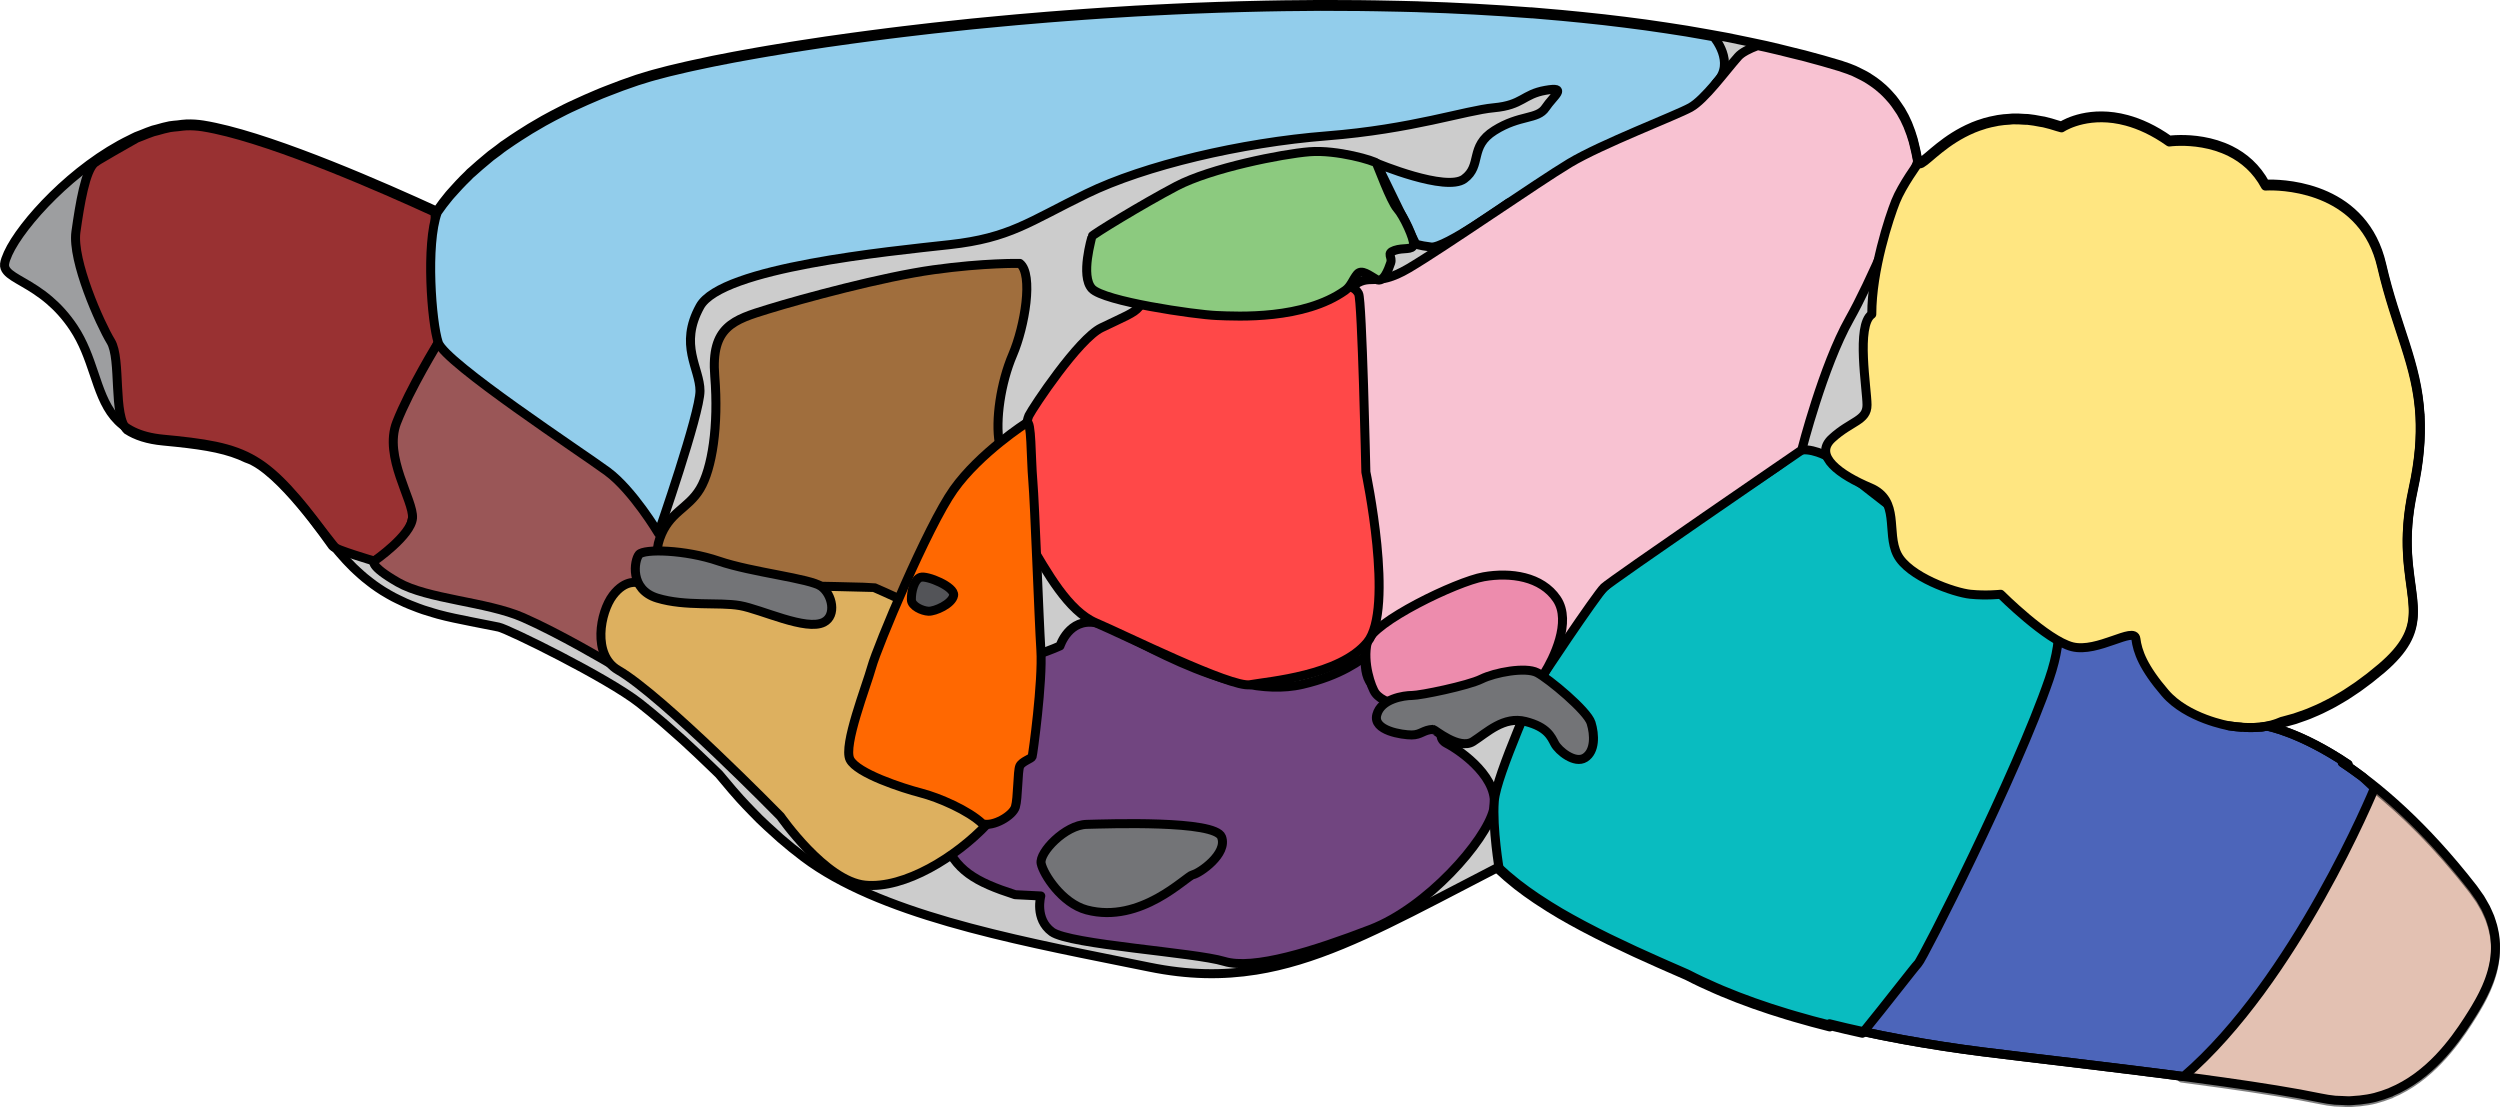 <?xml version="1.0" encoding="utf-8"?>
<!-- Generator: Adobe Illustrator 16.0.0, SVG Export Plug-In . SVG Version: 6.00 Build 0)  -->
<!DOCTYPE svg PUBLIC "-//W3C//DTD SVG 1.1//EN" "http://www.w3.org/Graphics/SVG/1.1/DTD/svg11.dtd">
<svg version="1.1" id="Layer_1" xmlns="http://www.w3.org/2000/svg" xmlns:xlink="http://www.w3.org/1999/xlink" x="0px" y="0px"
	 width="277.42px" height="122.855px" viewBox="0 0 277.42 122.855" enable-background="new 0 0 277.42 122.855"
	 xml:space="preserve">
<g>
	<path id="changecolor_11_" fill="#CCCCCC" d="M274.709,111.862c0.063-0.104,0.123-0.213,0.184-0.319
		c0.08-0.134,0.157-0.269,0.234-0.407c0.066-0.118,0.129-0.238,0.192-0.358c0.069-0.132,0.14-0.263,0.207-0.396
		c0.065-0.129,0.126-0.261,0.187-0.392c0.063-0.131,0.126-0.264,0.186-0.397c0.06-0.135,0.114-0.272,0.169-0.41
		c0.055-0.135,0.108-0.267,0.159-0.405c0.053-0.141,0.102-0.287,0.149-0.433c0.044-0.136,0.088-0.272,0.128-0.41
		c0.044-0.149,0.082-0.301,0.12-0.452c0.035-0.138,0.066-0.279,0.095-0.421c0.033-0.153,0.06-0.309,0.086-0.466
		c0.022-0.143,0.039-0.287,0.058-0.433c0.018-0.159,0.031-0.319,0.041-0.48c0.009-0.147,0.013-0.298,0.014-0.447
		c0.003-0.163,0.005-0.325-0.003-0.491c-0.007-0.153-0.021-0.308-0.036-0.462c-0.016-0.167-0.029-0.334-0.056-0.502
		c-0.023-0.156-0.059-0.316-0.091-0.478c-0.035-0.17-0.068-0.338-0.114-0.51c-0.042-0.164-0.101-0.332-0.153-0.499
		c-0.056-0.17-0.106-0.339-0.171-0.512c-0.069-0.176-0.155-0.355-0.233-0.536c-0.075-0.164-0.142-0.328-0.228-0.495
		c-0.102-0.201-0.227-0.403-0.344-0.605c-0.089-0.152-0.164-0.3-0.262-0.452c-0.005-0.007-0.008-0.014-0.013-0.021
		c-0.251-0.35-0.491-0.709-0.747-1.055c-0.003-0.003-0.006-0.011-0.011-0.016c-5.439-7.006-10.541-11.332-14.543-13.987
		c0.22,0.073,0.424,0.121,0.649,0.204c-5.352-3.603-8.985-4.237-8.985-4.237c-0.211,0.042-0.441,0.064-0.667,0.09
		c0.857-0.1,1.607-0.316,2.305-0.625c0.003-0.003,0.008-0.003,0.011-0.005c0.031-0.006,0.061-0.01,0.088-0.017
		c0.042-0.011,0.084-0.025,0.128-0.035c0.354-0.087,0.709-0.185,1.064-0.293c0.055-0.018,0.109-0.029,0.164-0.045
		c0.058-0.021,0.113-0.042,0.172-0.063c0.316-0.1,0.636-0.212,0.954-0.332c0.14-0.053,0.28-0.104,0.421-0.161
		c0.289-0.115,0.579-0.241,0.869-0.37c0.165-0.074,0.332-0.146,0.495-0.226c0.266-0.126,0.531-0.26,0.795-0.397
		c0.188-0.098,0.375-0.191,0.561-0.295c0.242-0.133,0.484-0.275,0.726-0.419c0.209-0.124,0.418-0.245,0.63-0.375
		c0.212-0.137,0.43-0.283,0.644-0.426c0.236-0.155,0.47-0.306,0.704-0.472c0.186-0.131,0.375-0.275,0.562-0.414
		c0.26-0.191,0.521-0.377,0.778-0.58c0.157-0.123,0.314-0.259,0.471-0.385c0.281-0.227,0.563-0.448,0.844-0.689
		c2.605-2.233,3.398-3.979,3.499-5.887c0.031-0.592-0.007-1.203-0.074-1.845c0-0.004,0-0.007,0-0.009l-0.003-0.002
		c-0.149-1.424-0.457-3.018-0.562-4.996c-0.1-1.92-0.007-4.201,0.614-7.036c0.713-3.25,0.9-5.876,0.775-8.212
		c0.003-0.01,0.005-0.023,0.008-0.034l-0.002,0.003c0-0.002,0-0.003,0-0.003l-0.008,0.011c-0.321-5.802-2.657-9.766-4.248-16.662
		c-1.955-8.469-10.371-8.957-12.442-8.946c-0.295,0.002-0.461,0.015-0.463,0.015c-0.998-1.862-2.415-3.037-3.893-3.774
		c-2.066-1.029-4.248-1.2-5.562-1.187c-0.374,0.004-0.679,0.021-0.891,0.039c-0.209,0.017-0.326,0.034-0.326,0.034
		c-1.704-1.207-3.289-1.912-4.708-2.298c-4.041-1.098-6.766,0.433-7.188,0.694c-0.038,0.022-0.057,0.034-0.057,0.036
		c-0.145-0.05-0.277-0.073-0.421-0.118c-0.524-0.168-1.047-0.326-1.542-0.435c-0.119-0.026-0.228-0.034-0.343-0.056
		c-0.487-0.095-0.968-0.183-1.425-0.226c-0.023-0.004-0.042,0-0.065-0.004c-0.102-0.008-0.193-0.001-0.295-0.008
		c-0.444-0.031-0.889-0.058-1.306-0.044c-0.033,0-0.063,0.007-0.097,0.009c-0.006,0-0.014-0.002-0.021-0.002
		c-0.08,0.003-0.149,0.019-0.229,0.024c-0.449,0.024-0.892,0.064-1.311,0.135c-0.07,0.011-0.131,0.029-0.199,0.042
		c-0.426,0.078-0.839,0.168-1.231,0.282c-0.048,0.014-0.091,0.031-0.138,0.047c-0.405,0.123-0.795,0.257-1.165,0.41
		c-0.022,0.009-0.045,0.021-0.067,0.032c-3.039,1.277-4.877,3.388-5.664,3.832c-0.021,0.013-0.045,0.028-0.065,0.037
		c-0.063,0.031-0.109,0.033-0.157,0.036c-0.031,0.002-0.063,0.004-0.088-0.009c-0.006-0.003-0.011-0.014-0.016-0.018l-0.117-0.233
		c0-0.004,0-0.007-0.001-0.01c-0.015-0.094-0.041-0.17-0.057-0.263c-0.084-0.489-0.188-0.951-0.302-1.401
		c-0.046-0.188-0.083-0.382-0.136-0.56c-0.164-0.573-0.35-1.115-0.563-1.626c-0.014-0.036-0.025-0.077-0.042-0.115
		c-0.227-0.533-0.484-1.03-0.764-1.498c-0.102-0.17-0.217-0.318-0.323-0.479c-0.19-0.283-0.385-0.564-0.596-0.823
		c-0.143-0.176-0.296-0.338-0.448-0.505c-0.197-0.214-0.401-0.422-0.615-0.618c-0.172-0.156-0.35-0.309-0.531-0.453
		c-0.22-0.177-0.449-0.34-0.682-0.499c-0.195-0.131-0.387-0.262-0.588-0.381c-0.26-0.153-0.532-0.289-0.807-0.424
		c-0.193-0.096-0.382-0.198-0.583-0.286c-0.418-0.181-0.853-0.337-1.3-0.48c-0.066-0.021-0.126-0.05-0.193-0.071
		c-1.33-0.404-2.689-0.787-4.071-1.149c-0.485-0.128-0.984-0.241-1.476-0.363c-0.907-0.228-1.813-0.454-2.74-0.663
		c-0.611-0.139-1.237-0.264-1.855-0.395c-0.827-0.175-1.65-0.351-2.492-0.514c-0.679-0.131-1.368-0.252-2.058-0.373
		c-0.797-0.143-1.594-0.289-2.401-0.419c-0.734-0.121-1.475-0.232-2.216-0.344c-0.777-0.117-1.554-0.232-2.34-0.341
		c-0.776-0.105-1.56-0.207-2.346-0.306c-0.763-0.094-1.527-0.188-2.297-0.275c-0.813-0.091-1.63-0.178-2.45-0.261
		c-0.752-0.078-1.508-0.151-2.268-0.221c-0.841-0.077-1.682-0.15-2.528-0.219c-0.293-0.023-0.583-0.054-0.878-0.076
		c0.034,0.005,0.065,0.012,0.102,0.018c-4.183-0.322-8.417-0.552-12.672-0.681c0.002-0.002,0.004-0.002,0.005-0.002
		c-0.042-0.002-0.087-0.002-0.13-0.003c-0.555-0.018-1.108-0.028-1.662-0.042c-0.934-0.023-1.867-0.042-2.803-0.057
		c-0.625-0.011-1.25-0.021-1.874-0.026c-1.11-0.01-2.218-0.016-3.327-0.016c-0.316,0-0.633-0.005-0.949-0.005
		c-0.443,0.002-0.885,0.011-1.329,0.015c-0.923,0.004-1.847,0.014-2.767,0.025c-0.669,0.011-1.335,0.021-1.999,0.035
		c-0.885,0.018-1.769,0.039-2.649,0.063c-0.877,0.024-1.752,0.049-2.625,0.078c-0.958,0.034-1.917,0.068-2.868,0.107
		c-0.687,0.028-1.368,0.06-2.051,0.091c-0.773,0.036-1.548,0.074-2.317,0.115c-0.646,0.032-1.293,0.065-1.935,0.101
		c-1.21,0.07-2.413,0.146-3.607,0.224c-0.673,0.044-1.339,0.091-2.009,0.138c-0.709,0.051-1.415,0.104-2.117,0.155
		c-0.661,0.05-1.324,0.1-1.979,0.153c-1.146,0.092-2.285,0.188-3.41,0.288c-0.63,0.057-1.248,0.114-1.871,0.173
		c-0.682,0.063-1.358,0.128-2.027,0.193c-0.365,0.038-0.743,0.069-1.104,0.106c-0.259,0.025-0.507,0.055-0.766,0.081
		c-0.836,0.087-1.659,0.175-2.479,0.265c-0.356,0.039-0.727,0.075-1.08,0.116c-0.428,0.047-0.836,0.098-1.259,0.146
		c-0.677,0.078-1.351,0.157-2.016,0.237c-0.567,0.069-1.129,0.138-1.686,0.207c-0.7,0.088-1.387,0.177-2.066,0.267
		c-0.701,0.092-1.392,0.186-2.074,0.277c-0.727,0.101-1.446,0.201-2.15,0.303c-0.211,0.03-0.436,0.06-0.646,0.091
		c-0.264,0.039-0.509,0.079-0.77,0.117c-0.646,0.096-1.278,0.191-1.902,0.289c-0.384,0.06-0.778,0.119-1.155,0.18
		c-0.9,0.144-1.771,0.289-2.623,0.434c-0.373,0.063-0.729,0.125-1.092,0.188c-0.592,0.104-1.167,0.208-1.731,0.311
		c-0.319,0.06-0.644,0.117-0.953,0.175c-0.792,0.149-1.55,0.298-2.282,0.444C78.907,6.74,78.673,6.79,78.43,6.841
		c-0.546,0.111-1.073,0.226-1.581,0.336c-0.233,0.052-0.47,0.104-0.692,0.154c-0.658,0.148-1.286,0.295-1.871,0.441
		c-0.133,0.031-0.25,0.064-0.378,0.097c-0.476,0.12-0.923,0.239-1.343,0.355c-0.162,0.046-0.321,0.091-0.476,0.135
		c-0.468,0.136-0.909,0.269-1.299,0.397c-0.021,0.008-0.05,0.014-0.07,0.021c-1.157,0.386-2.274,0.803-3.369,1.235
		c-0.21,0.084-0.426,0.164-0.635,0.25c-0.186,0.074-0.363,0.155-0.547,0.231c-0.755,0.316-1.491,0.643-2.215,0.979
		c-0.238,0.111-0.484,0.219-0.721,0.331c-0.174,0.084-0.35,0.168-0.521,0.254c-0.113,0.055-0.218,0.115-0.332,0.171
		c-0.696,0.352-1.382,0.709-2.042,1.078c-0.193,0.106-0.371,0.219-0.562,0.328c-0.106,0.062-0.214,0.124-0.32,0.187
		c-0.209,0.122-0.418,0.242-0.624,0.365c-0.414,0.251-0.815,0.506-1.211,0.765c-0.25,0.16-0.496,0.321-0.738,0.485
		c-0.28,0.189-0.563,0.379-0.833,0.572c-0.059,0.042-0.129,0.08-0.188,0.122c-0.006,0.009-0.009,0.018-0.014,0.028
		c-0.008,0.003-0.013,0.008-0.018,0.012c0.007-0.01,0.012-0.021,0.019-0.031c-0.185,0.134-0.348,0.274-0.528,0.41
		c-0.186,0.139-0.377,0.274-0.557,0.416c-0.094,0.069-0.193,0.137-0.285,0.209c-0.169,0.134-0.324,0.271-0.488,0.408
		c-0.26,0.211-0.512,0.426-0.761,0.641c-0.283,0.246-0.565,0.49-0.835,0.74c-0.073,0.068-0.158,0.131-0.23,0.197
		c-0.081,0.077-0.144,0.156-0.223,0.234c-0.178,0.17-0.354,0.34-0.523,0.512c-0.332,0.334-0.639,0.672-0.944,1.011
		c-0.142,0.159-0.295,0.316-0.431,0.476c-0.067,0.076-0.135,0.151-0.2,0.228c-0.476,0.573-0.915,1.15-1.315,1.735
		c-0.02,0.028-0.044,0.055-0.063,0.082c-5.861-2.698-17.457-7.787-24.604-9.313c-0.478-0.104-0.935-0.188-1.366-0.257
		c-0.591-0.093-1.191-0.13-1.799-0.111c-0.317,0.007-0.639,0.065-0.96,0.102c-0.293,0.032-0.582,0.042-0.877,0.095
		c-0.003,0-0.003,0-0.003,0c-0.464,0.086-0.932,0.221-1.399,0.354c-0.154,0.044-0.306,0.068-0.46,0.117
		c-0.416,0.132-0.831,0.309-1.249,0.477c-0.202,0.083-0.406,0.144-0.611,0.234c-0.219,0.095-0.436,0.22-0.655,0.324
		C8.173,18.498,2.392,24.83,0.895,28.128c-0.199,0.444-0.352,0.852-0.388,1.168c0,0,0,0,0,0.002l0,0
		c-0.036,0.302,0.068,0.554,0.262,0.787c0.681,0.83,2.605,1.441,4.7,3.226c0.896,0.765,1.821,1.743,2.69,3.046
		c1.086,1.628,1.69,3.375,2.249,5.029c1.229,3.642,2.238,6.837,7.698,7.349c0.496,0.047,0.972,0.092,1.427,0.141
		c4.556,0.477,7.16,1.062,9.632,2.848c1.233,0.891,2.437,2.083,3.832,3.712c0.28,0.326,0.551,0.652,0.813,0.982
		c0.611,0.759,1.19,1.522,1.768,2.279c0.066,0.089,0.136,0.179,0.203,0.268c0.14,0.181,0.279,0.363,0.419,0.544
		c0.138,0.178,0.277,0.354,0.417,0.53c0.098,0.125,0.195,0.25,0.293,0.373c0.226,0.277,0.452,0.557,0.685,0.828
		c0.053,0.061,0.106,0.12,0.159,0.182c0.207,0.242,0.422,0.482,0.641,0.721c0.09,0.098,0.186,0.193,0.279,0.292
		c0.176,0.185,0.354,0.366,0.536,0.548c0.111,0.105,0.225,0.213,0.336,0.317c0.179,0.169,0.366,0.337,0.555,0.501
		c0.119,0.104,0.237,0.208,0.361,0.311c0.205,0.17,0.419,0.337,0.636,0.501c0.117,0.089,0.229,0.178,0.349,0.265
		c0.328,0.238,0.669,0.471,1.026,0.695c0.051,0.031,0.103,0.061,0.154,0.092c0.334,0.205,0.684,0.406,1.047,0.6
		c0.142,0.073,0.291,0.145,0.438,0.218c0.278,0.138,0.561,0.274,0.855,0.407c0.175,0.076,0.356,0.151,0.538,0.227
		c0.291,0.12,0.593,0.237,0.904,0.351c0.191,0.07,0.384,0.14,0.58,0.207c0.345,0.116,0.702,0.224,1.066,0.329
		c0.185,0.054,0.362,0.111,0.553,0.162c0.562,0.151,1.145,0.295,1.762,0.424c0.668,0.14,1.29,0.268,1.875,0.385
		c1.171,0.235,2.188,0.431,3.096,0.614c1.007,0.202,12.05,5.621,15.627,8.433c0.831,0.653,1.617,1.302,2.373,1.946
		c0.15,0.128,0.295,0.253,0.441,0.379c0.626,0.539,1.229,1.071,1.807,1.596c0.115,0.104,0.235,0.212,0.351,0.317
		c0.996,0.911,1.915,1.785,2.795,2.633c0.351,0.339,0.713,0.687,1.047,1.011c0.127,0.161,0.271,0.316,0.4,0.476
		c0.354,0.436,0.72,0.865,1.09,1.295c0.284,0.33,0.571,0.659,0.867,0.985c0.42,0.463,0.857,0.917,1.299,1.371
		c0.276,0.283,0.546,0.57,0.833,0.85c0.549,0.538,1.129,1.065,1.717,1.59c0.206,0.184,0.398,0.372,0.61,0.553
		c0.83,0.718,1.69,1.421,2.603,2.107c8.265,6.215,22.69,9.039,35.763,11.669c0.872,0.175,1.737,0.349,2.595,0.523
		c4.289,0.875,8.104,0.928,11.819,0.335c6.339-1.012,12.404-3.92,20.012-7.856c2.15-1.112,4.415-2.299,6.855-3.558
		c0.042,0.04,0.096,0.076,0.137,0.118c0.534,0.505,1.108,0.999,1.716,1.482c0.097,0.078,0.192,0.158,0.294,0.236
		c0.646,0.506,1.33,0.995,2.044,1.478c0.132,0.089,0.266,0.174,0.398,0.262c0.717,0.473,1.456,0.938,2.224,1.39
		c0.021,0.012,0.042,0.025,0.064,0.039c0.787,0.461,1.603,0.91,2.428,1.352c0.173,0.091,0.344,0.183,0.52,0.273
		c0.799,0.42,1.606,0.831,2.427,1.234c0.157,0.075,0.313,0.148,0.468,0.224c0.719,0.35,1.439,0.69,2.164,1.026
		c0.117,0.052,0.232,0.109,0.35,0.164c0.076,0.034,0.151,0.068,0.228,0.103c0.778,0.358,1.556,0.707,2.33,1.051
		c0.339,0.15,0.671,0.297,1.008,0.445c0.464,0.204,0.923,0.406,1.382,0.604c0.243,0.107,0.494,0.219,0.734,0.324
		c0.045,0.022,0.093,0.041,0.137,0.064c0.979,0.508,2.011,0.987,3.072,1.45c0.247,0.107,0.495,0.217,0.749,0.323
		c2.257,0.947,4.67,1.801,7.195,2.563c0.294,0.089,0.587,0.176,0.884,0.262c1.266,0.368,2.548,0.723,3.858,1.047v-0.008
		c0.001,0.001,0.001,0.001,0.004,0.001l-0.048-0.146c1.208,0.302,2.43,0.587,3.666,0.855c0.001,0,0.003,0,0.007,0.001
		c1.45,0.315,2.916,0.608,4.39,0.878c0.034,0.008,0.069,0.015,0.104,0.02c1.444,0.264,2.894,0.508,4.344,0.731
		c0.056,0.009,0.112,0.017,0.168,0.026c1.48,0.228,2.96,0.435,4.43,0.619c0.021,0,0.038,0.004,0.056,0.008c0.002,0,0.002,0,0.003,0
		c6.547,0.824,17.438,2.031,26.541,3.315c4.148,0.585,7.928,1.187,10.752,1.776c0.563,0.119,1.113,0.202,1.647,0.256
		c0.117,0.011,0.226,0.005,0.342,0.014c0.186,0.014,0.365,0.018,0.545,0.022c0.222,0.007,0.452,0.032,0.669,0.027
		c0.251-0.003,0.486-0.034,0.729-0.052c0.157-0.012,0.318-0.017,0.472-0.035c0.583-0.063,1.15-0.155,1.689-0.292
		c0.042-0.01,0.08-0.025,0.122-0.037c0.496-0.13,0.969-0.29,1.43-0.472c0.06-0.024,0.128-0.039,0.187-0.063
		c-0.004-0.003-0.007-0.008-0.011-0.011c4.297-1.776,7.039-5.605,8.57-7.973c0.139-0.216,0.281-0.436,0.421-0.663
		c0.05-0.076,0.099-0.157,0.148-0.235C274.523,112.168,274.615,112.019,274.709,111.862z M247.324,80.54
		c0.482,0.072,0.944,0.128,1.377,0.159C248.267,80.667,247.81,80.614,247.324,80.54z M212.822,17.843
		c-0.008-0.037-0.011-0.073-0.018-0.115c0.01,0.084,0.039,0.126,0.066,0.172C212.856,17.877,212.833,17.877,212.822,17.843z
		 M249.177,80.728c0.531,0.021,1.034,0.017,1.498-0.025C250.211,80.744,249.708,80.751,249.177,80.728z"/>
	<path opacity="0.5" fill="#FBB699" stroke="#000000" stroke-linecap="round" stroke-linejoin="round" stroke-miterlimit="10" d="
		M276.878,104.482c-0.016-0.165-0.029-0.332-0.056-0.5c-0.023-0.157-0.059-0.317-0.091-0.478c-0.035-0.17-0.068-0.34-0.114-0.51
		c-0.042-0.164-0.101-0.332-0.153-0.5c-0.056-0.169-0.106-0.338-0.171-0.511c-0.069-0.177-0.155-0.356-0.233-0.536
		c-0.075-0.164-0.142-0.328-0.228-0.496c-0.102-0.2-0.227-0.403-0.344-0.605c-0.089-0.151-0.164-0.3-0.262-0.452
		c-0.005-0.007-0.008-0.014-0.013-0.021c-0.251-0.35-0.491-0.709-0.747-1.055c-0.003-0.003-0.006-0.011-0.011-0.016
		c-3.933-5.066-7.686-8.718-10.978-11.362l0,0c0,0-3.652,5.142-5.004,7.386c-1.35,2.246-16.358,24.804-16.362,24.807
		c1.564,0.207,3.11,0.415,4.605,0.625c4.148,0.585,7.928,1.188,10.752,1.776c0.563,0.119,1.113,0.203,1.647,0.256
		c0.117,0.01,0.226,0.005,0.342,0.014c0.186,0.015,0.365,0.018,0.545,0.022c0.222,0.008,0.452,0.031,0.669,0.028
		c0.251-0.004,0.486-0.035,0.729-0.052c0.157-0.013,0.318-0.019,0.472-0.036c0.583-0.063,1.15-0.154,1.689-0.291
		c0.042-0.01,0.08-0.026,0.122-0.038c0.496-0.129,0.969-0.29,1.43-0.471c0.06-0.025,0.128-0.039,0.187-0.063
		c-0.004-0.004-0.007-0.009-0.011-0.013c4.297-1.775,7.039-5.604,8.57-7.971c0.139-0.216,0.281-0.436,0.421-0.663
		c0.05-0.076,0.099-0.157,0.148-0.235c0.094-0.151,0.186-0.303,0.279-0.457c0.063-0.104,0.123-0.214,0.184-0.32
		c0.08-0.134,0.157-0.269,0.234-0.406c0.066-0.119,0.129-0.239,0.192-0.359c0.069-0.131,0.14-0.262,0.207-0.396
		c0.065-0.129,0.126-0.26,0.187-0.391c0.063-0.131,0.126-0.264,0.186-0.398c0.06-0.134,0.114-0.272,0.169-0.41
		c0.055-0.134,0.108-0.267,0.159-0.404c0.053-0.143,0.102-0.289,0.149-0.433c0.044-0.137,0.088-0.272,0.128-0.41
		c0.044-0.151,0.082-0.301,0.12-0.452c0.035-0.139,0.066-0.279,0.095-0.421c0.033-0.153,0.06-0.31,0.086-0.467
		c0.022-0.142,0.039-0.287,0.058-0.432c0.018-0.159,0.031-0.32,0.041-0.48c0.009-0.148,0.013-0.298,0.014-0.449
		c0.003-0.162,0.005-0.324-0.003-0.49C276.907,104.792,276.894,104.639,276.878,104.482z"/>
	<path fill="#714580" stroke="#000000" stroke-linecap="round" stroke-linejoin="round" stroke-miterlimit="10" d="M112.647,99.282
		c-4.411-1.423-6.689-2.702-7.97-6.261c-1.279-3.559-5.262-6.121-3.982-9.678s5.548-9.534,9.249-9.677
		c3.699-0.141,7.684-1.991,7.684-1.991s0.997-3.132,3.984-2.562c2.988,0.57,14.372,8.824,22.91,6.831
		c8.537-1.993,8.396-6.401,13.091-5.406c4.696,0.994,5.55,4.125,4.411,6.544c-1.138,2.42-3.142,4.554-1.499,5.408
		c1.643,0.853,6.053,3.983,5.199,7.398c-0.854,3.417-7.323,10.814-13.622,13.234c-6.3,2.419-12.985,4.551-16.26,3.557
		s-17.168-1.851-19.114-3.272c-1.946-1.423-1.234-3.984-1.234-3.984L112.647,99.282z"/>
	<path fill="#4C65BA" stroke="#000000" stroke-linecap="round" stroke-linejoin="round" stroke-miterlimit="10" d="M260.563,84.818
		c-5.352-3.603-8.985-4.237-8.985-4.237c-0.211,0.042-0.441,0.064-0.667,0.09c0.857-0.1,1.607-0.316,2.305-0.625
		c0.003-0.003,0.008-0.003,0.011-0.005c0.031-0.006,0.061-0.01,0.088-0.017c0.042-0.011,0.084-0.025,0.128-0.035
		c0.354-0.087,0.709-0.185,1.064-0.293c0.055-0.018,0.109-0.029,0.164-0.045c0.058-0.021,0.113-0.042,0.172-0.063
		c0.063-0.02,0.124-0.045,0.188-0.064l-1.35-1.264c0,0-9.138-0.265-12.074-5.072c-2.936-4.81-14.209-2.709-14.209-2.709
		s-4.503,7.299-6.974,9.944c-2.472,2.646-14.828,12.532-16.064,19.063c-1.191,6.3-1.87,12.054,0.449,14.534
		c0.622,0.146,1.237,0.3,1.868,0.437c0.001,0,0.003,0,0.007,0.001c1.45,0.315,2.916,0.608,4.39,0.878
		c0.034,0.008,0.069,0.015,0.104,0.02c1.444,0.264,2.894,0.508,4.344,0.731c0.056,0.009,0.112,0.017,0.168,0.026
		c1.48,0.228,2.96,0.435,4.43,0.619c0.021,0,0.038,0.004,0.056,0.008c0.002,0,0.002,0,0.003,0
		c5.517,0.694,14.118,1.661,22.136,2.717c12.376-10.609,21.143-31.913,21.18-32.004c-0.005-0.005-0.011-0.01-0.014-0.013
		l-1.321-1.237c-0.779-0.586-1.529-1.115-2.244-1.59C260.133,84.688,260.337,84.735,260.563,84.818z"/>
	<path fill="#09BCC0" stroke="#000000" stroke-linecap="round" stroke-linejoin="round" stroke-miterlimit="10" d="M168.391,98.28
		c0.646,0.504,1.33,0.995,2.044,1.477c0.132,0.089,0.266,0.175,0.398,0.262c0.717,0.474,1.456,0.938,2.224,1.389
		c0.021,0.013,0.042,0.026,0.064,0.041c0.787,0.461,1.603,0.909,2.428,1.352c0.173,0.091,0.344,0.183,0.52,0.273
		c0.799,0.419,1.606,0.831,2.427,1.233c0.157,0.075,0.313,0.149,0.468,0.225c0.719,0.348,1.439,0.69,2.164,1.025
		c0.117,0.052,0.232,0.109,0.35,0.164c0.076,0.034,0.151,0.067,0.228,0.104c0.778,0.357,1.556,0.706,2.33,1.051
		c0.339,0.149,0.671,0.296,1.008,0.444c0.464,0.204,0.923,0.407,1.382,0.605c0.243,0.107,0.494,0.218,0.734,0.322
		c0.045,0.023,0.093,0.042,0.137,0.065c0.979,0.508,2.011,0.987,3.072,1.45c0.247,0.108,0.495,0.217,0.749,0.323
		c2.257,0.948,4.67,1.801,7.195,2.564c0.294,0.088,0.587,0.176,0.884,0.262c1.266,0.368,2.548,0.722,3.858,1.046v-0.008
		c0.001,0.002,0.001,0.002,0.004,0.002l-0.048-0.146c1.205,0.3,2.423,0.584,3.653,0.852c2.733-3.354,5.862-7.432,6.172-7.728
		c0.528-0.504,10.946-21.032,14.562-31.578c3.613-10.544-3.086-12.403-3.793-13.095s-6.708-1.957-7.591-1.78
		c-0.884,0.176-13.421-9.926-13.421-9.926s-2.644-1.373-3.702-0.079c-1.06,1.296-16.065,10.357-19.066,13.005
		c-3,2.647-7.769,7.769-8.476,10.24c-0.707,2.471-5.295,12.181-5.529,15.174c-0.233,2.993,0.563,7.671,0.563,7.671
		c0.534,0.504,1.108,0.998,1.716,1.481C168.193,98.121,168.289,98.202,168.391,98.28z"/>
	<path fill="#9D9EA0" d="M11.998,29.228c0.087-1.91-0.736-7.096-1.469-11.187c-4.635,3.266-8.459,7.702-9.635,10.29
		c-0.199,0.443-0.352,0.852-0.388,1.168c0,0,0,0,0,0.001c-0.036,0.303,0.068,0.554,0.262,0.788c0.681,0.828,2.605,1.441,4.7,3.225
		c0.896,0.765,1.821,1.744,2.69,3.046c1.086,1.629,1.69,3.375,2.249,5.03c1.003,2.976,1.865,5.651,5.125,6.811
		c0.171-0.643,0.293-1.186,0.335-1.52C16.066,45.32,11.848,32.508,11.998,29.228z"/>
	<path fill="#993132" stroke="#000000" stroke-linecap="round" stroke-linejoin="round" stroke-miterlimit="10" d="M45.581,54.895
		c-0.818-2.634,1.815-14.775,3.052-16.876c1.238-2.099-0.146-9.532-0.332-13.71c-0.011-0.248-0.023-0.499-0.036-0.757
		c-5.915-2.719-17.334-7.712-24.403-9.222c-0.478-0.103-0.935-0.188-1.366-0.257c-0.591-0.092-1.191-0.129-1.799-0.111
		c-0.317,0.007-0.639,0.066-0.96,0.101c-0.293,0.034-0.582,0.042-0.877,0.097c-0.003,0-0.003,0-0.003,0
		c-0.464,0.085-0.932,0.22-1.399,0.354c-0.154,0.044-0.306,0.068-0.46,0.117c-0.416,0.133-0.831,0.309-1.249,0.477
		c-0.191,0.077-0.385,0.138-0.579,0.222c-1.88,1.06-3.491,1.987-4.23,2.437c-0.142,0.097-0.282,0.188-0.423,0.285
		c-1.027,0.801-1.652,4.534-2.093,7.678c-0.446,3.197,2.681,10.206,3.872,12.159c1.19,1.953,0.203,8.316,1.82,9.828
		c0.984,0.628,2.263,1.059,3.991,1.221c0.496,0.048,0.972,0.094,1.427,0.142c3.491,0.365,5.834,0.8,7.85,1.783
		c0.004,0.001,0.009,0.001,0.013,0.003c3.668,1.187,9.222,9.378,9.515,9.749c0.293,0.372,4.614,1.645,4.614,1.645
		C45.436,60.432,46.4,57.529,45.581,54.895z"/>
	<path fill="#9A5657" stroke="#000000" stroke-linecap="round" stroke-linejoin="round" stroke-miterlimit="10" d="M67.692,73.62
		c0,0-5.654-3.353-9.676-5.104c-4.021-1.753-10.575-2.015-13.851-3.894c-3.276-1.88-2.642-2.365-2.642-2.365s4.1-2.836,4.25-4.771
		c0.15-1.936-3.245-6.809-1.757-10.606c1.488-3.797,4.615-8.861,4.615-8.861s9.088-0.296,9.981,0
		c0.894,0.298,9.528,6.85,10.572,7.595s4.089,3.769,3.759,4.938c-0.333,1.169,0.422,7.727,0.422,7.727l0.885,3.979L67.692,73.62z"/>
	<path fill="#92CDEB" stroke="#000000" stroke-linecap="round" stroke-linejoin="round" stroke-miterlimit="10" d="M48.633,38.019
		c0.744,2.235,15.938,12.213,18.767,14.298c2.829,2.087,5.661,6.852,5.661,6.852s4.616-13.255,4.616-15.787
		c0-2.533-2.383-5.063,0-9.383c2.382-4.319,20.999-6.107,27.701-6.851c6.703-0.743,8.788-2.533,15.209-5.66
		s17.111-5.659,26.642-6.41c9.532-0.751,15.34-2.824,18.546-3.12c3.207-0.298,3.2-1.491,5.73-1.938c2.531-0.446,0.894,0.597,0,1.938
		c-0.894,1.34-2.829,0.742-5.672,2.529c-2.844,1.787-1.326,3.874-3.352,5.362c-2.024,1.489-9.748-1.747-9.748-1.747l4.359,8.958
		c0,0,0.267,0.176,1.728,0.354c1.462,0.178,8.592-4.904,8.592-4.904s12.787-4.851,19.512-8.921c2.087-1.263,3.118-3.979,3.607-4.497
		c2.053-2.174-0.335-4.982-0.358-5.009c-0.197-0.034-0.392-0.072-0.59-0.106c-0.797-0.144-1.594-0.288-2.401-0.419
		c-0.734-0.12-1.475-0.231-2.216-0.344c-0.777-0.117-1.554-0.232-2.34-0.34c-0.776-0.107-1.56-0.208-2.346-0.306
		c-0.763-0.095-1.527-0.188-2.297-0.276c-0.813-0.09-1.63-0.178-2.45-0.262c-0.752-0.076-1.508-0.149-2.268-0.22
		c-0.841-0.076-1.682-0.149-2.528-0.219c-0.293-0.023-0.583-0.053-0.878-0.076c0.034,0.005,0.065,0.013,0.102,0.018
		c-4.183-0.323-8.417-0.551-12.672-0.681c0.002-0.001,0.004-0.001,0.005-0.001c-0.042-0.002-0.087-0.002-0.13-0.005
		c-0.555-0.017-1.108-0.026-1.662-0.041c-0.934-0.023-1.867-0.042-2.803-0.056c-0.625-0.011-1.25-0.021-1.874-0.026
		c-1.11-0.011-2.218-0.016-3.327-0.016c-0.316,0-0.633-0.005-0.949-0.005c-0.443,0.001-0.885,0.01-1.329,0.013
		c-0.923,0.006-1.847,0.014-2.767,0.026c-0.669,0.011-1.335,0.021-1.999,0.035c-0.885,0.018-1.769,0.038-2.649,0.063
		c-0.877,0.024-1.752,0.048-2.625,0.077c-0.958,0.034-1.917,0.069-2.868,0.107c-0.687,0.028-1.368,0.06-2.051,0.091
		c-0.773,0.036-1.548,0.075-2.317,0.115c-0.646,0.033-1.293,0.065-1.935,0.102c-1.21,0.069-2.413,0.145-3.607,0.223
		c-0.673,0.044-1.339,0.091-2.009,0.138c-0.709,0.052-1.415,0.104-2.117,0.156c-0.661,0.05-1.324,0.1-1.979,0.152
		c-1.146,0.091-2.285,0.189-3.41,0.289c-0.63,0.056-1.248,0.113-1.871,0.173c-0.682,0.063-1.358,0.127-2.027,0.193
		c-0.365,0.037-0.743,0.068-1.104,0.106c-0.259,0.024-0.507,0.055-0.766,0.08c-0.836,0.088-1.659,0.175-2.479,0.266
		c-0.356,0.038-0.727,0.075-1.08,0.115c-0.428,0.047-0.836,0.098-1.259,0.146c-0.677,0.078-1.351,0.156-2.016,0.237
		c-0.567,0.07-1.129,0.138-1.686,0.208c-0.7,0.087-1.387,0.176-2.066,0.267c-0.701,0.092-1.392,0.186-2.074,0.277
		c-0.727,0.1-1.446,0.201-2.15,0.303c-0.211,0.029-0.436,0.059-0.646,0.09c-0.264,0.039-0.509,0.078-0.77,0.117
		c-0.646,0.097-1.278,0.192-1.902,0.29c-0.384,0.06-0.778,0.119-1.155,0.18c-0.9,0.144-1.771,0.288-2.623,0.434
		c-0.373,0.063-0.729,0.125-1.092,0.188c-0.592,0.104-1.167,0.207-1.731,0.311c-0.319,0.059-0.644,0.116-0.953,0.174
		c-0.792,0.15-1.55,0.299-2.282,0.445c-0.247,0.05-0.481,0.102-0.725,0.151c-0.546,0.112-1.073,0.226-1.581,0.337
		c-0.233,0.051-0.47,0.103-0.692,0.154c-0.658,0.147-1.286,0.295-1.871,0.441c-0.133,0.031-0.25,0.063-0.378,0.096
		c-0.476,0.121-0.923,0.239-1.343,0.356c-0.162,0.045-0.321,0.091-0.476,0.134C71.621,8.697,71.18,8.83,70.79,8.96
		c-0.021,0.007-0.05,0.014-0.07,0.021c-1.157,0.385-2.274,0.802-3.369,1.234c-0.21,0.085-0.426,0.164-0.635,0.25
		c-0.186,0.075-0.363,0.156-0.547,0.232c-0.755,0.315-1.491,0.643-2.215,0.979c-0.238,0.111-0.484,0.218-0.721,0.331
		c-0.174,0.084-0.35,0.168-0.521,0.254c-0.113,0.055-0.218,0.114-0.332,0.17c-0.696,0.353-1.382,0.709-2.042,1.079
		c-0.193,0.106-0.371,0.218-0.562,0.328c-0.106,0.061-0.214,0.124-0.32,0.187c-0.209,0.122-0.418,0.24-0.624,0.365
		c-0.414,0.251-0.815,0.505-1.211,0.764c-0.25,0.161-0.496,0.321-0.738,0.485c-0.28,0.19-0.563,0.379-0.833,0.572
		c-0.059,0.042-0.129,0.081-0.188,0.122c-0.006,0.009-0.009,0.019-0.014,0.028c-0.008,0.004-0.013,0.009-0.018,0.012
		c0.007-0.011,0.012-0.021,0.019-0.031c-0.185,0.135-0.348,0.274-0.528,0.41c-0.186,0.138-0.377,0.274-0.557,0.415
		c-0.094,0.07-0.193,0.139-0.285,0.21c-0.169,0.135-0.324,0.272-0.488,0.409c-0.26,0.211-0.512,0.426-0.761,0.64
		c-0.283,0.246-0.565,0.491-0.835,0.74c-0.073,0.067-0.158,0.131-0.23,0.197c-0.081,0.077-0.144,0.157-0.223,0.233
		c-0.178,0.172-0.354,0.342-0.523,0.514c-0.332,0.333-0.639,0.672-0.944,1.01c-0.142,0.159-0.295,0.316-0.431,0.476
		c-0.067,0.077-0.135,0.151-0.2,0.229c-0.476,0.572-0.915,1.15-1.315,1.735C47.229,27.124,47.891,35.785,48.633,38.019z"/>
	<path fill="#F8C2D2" stroke="#000000" stroke-linecap="round" stroke-linejoin="round" stroke-miterlimit="10" d="M212.747,17.655
		c-0.084-0.489-0.188-0.951-0.302-1.402c-0.046-0.187-0.083-0.382-0.136-0.56c-0.164-0.572-0.35-1.116-0.563-1.625
		c-0.014-0.037-0.025-0.079-0.042-0.115c-0.227-0.534-0.484-1.032-0.764-1.499c-0.102-0.17-0.217-0.317-0.323-0.479
		c-0.19-0.285-0.385-0.565-0.596-0.823c-0.143-0.177-0.296-0.339-0.448-0.506c-0.197-0.214-0.401-0.421-0.615-0.617
		c-0.172-0.157-0.35-0.309-0.531-0.454c-0.22-0.176-0.449-0.34-0.682-0.499c-0.195-0.131-0.387-0.262-0.588-0.38
		c-0.26-0.153-0.532-0.29-0.807-0.425c-0.193-0.096-0.382-0.198-0.583-0.285c-0.418-0.181-0.853-0.337-1.3-0.48
		c-0.066-0.021-0.126-0.05-0.193-0.071c-1.33-0.405-2.689-0.788-4.071-1.15c-0.485-0.128-0.984-0.241-1.476-0.363
		c-0.907-0.228-1.813-0.453-2.74-0.662c-0.311-0.07-0.629-0.136-0.943-0.201c-0.973,0.364-1.771,0.778-2.163,1.22
		c-1.413,1.589-3.709,4.769-5.297,5.649c-1.589,0.882-9.886,4.053-13.417,6.175c-3.53,2.122-13.945,9.362-17.83,11.655
		s-4.239,0.352-6.356,2.117s-2.295,3.531-2.295,3.531s0.883,10.416,3.354,17.654c2.471,7.237,1.941,13.609,1.236,15.985
		c-0.705,2.375-1.415,5.729,0.176,7.142c1.59,1.412,17.801,0.436,17.978,0c0.176-0.438,6.759-10.229,7.566-11.003
		c0.81-0.775,21.936-15.247,21.936-15.247s2.365-9.309,5.306-14.531c2.271-4.032,5.761-12.134,7.563-17.494
		C212.787,17.82,212.763,17.746,212.747,17.655z"/>
	<path fill="#ED8CAD" stroke="#000000" stroke-linecap="round" stroke-linejoin="round" stroke-miterlimit="10" d="M152.631,76.922
		c-0.458-0.602-1.45-3.427-0.902-5.652c0.549-2.225,9.907-6.736,12.906-7.266c3.001-0.528,6.426-0.037,8.122,2.471
		c1.695,2.509-0.421,6.703-1.374,8.208c-0.952,1.504-3.572-0.734-4.982,0.669s-4.699,2.597-6.675,2.952
		C157.75,78.658,153.867,78.542,152.631,76.922z"/>
	<path fill="#737477" stroke="#000000" stroke-linecap="round" stroke-linejoin="round" stroke-miterlimit="10" d="M159.021,80.937
		c0.164-0.008,2.887,2.338,4.436,1.35c1.548-0.988,3.406-2.844,5.829-2.225c2.422,0.617,2.834,1.697,3.248,2.472
		c0.414,0.775,2.219,2.272,3.353,1.551c1.135-0.723,1.082-2.53,0.67-3.869c-0.411-1.341-4.694-4.899-5.982-5.57
		c-1.288-0.67-4.693-0.029-6.189,0.707c-1.495,0.737-6.756,1.821-7.685,1.821s-3.455,0.373-3.92,2.146
		c-0.465,1.772,2.838,2.237,3.869,2.237C157.681,81.557,157.938,80.989,159.021,80.937z"/>
	<path fill="#FF4848" stroke="#000000" stroke-linecap="round" stroke-linejoin="round" stroke-miterlimit="10" d="M151.568,52.387
		c0,0,3.202,15.165,0.16,18.883s-10.952,4.341-13.02,4.712c-2.068,0.373-14.002-5.552-17.097-6.867
		c-3.094-1.315-5.427-5.62-7.438-9.008c-2.014-3.387-0.463-13.059,0-13.985c0.462-0.927,5.491-8.508,8.043-9.746
		c2.551-1.237,3.635-1.623,4.178-2.319c0.54-0.696,0.771-1.162,1.546-1.548c0.774-0.386,19.109-1.688,20.575-1.161
		s1.858,0.545,2.244,1.24C151.146,33.28,151.568,52.387,151.568,52.387z"/>
	<path fill="#8CCA7F" stroke="#000000" stroke-linecap="round" stroke-linejoin="round" stroke-miterlimit="10" d="M149.271,32.229
		c0.647-0.459,0.849-1.219,1.337-1.805c0.488-0.587,1.344,0.14,2.125,0.58c0.782,0.438,1.339-1.095,1.584-1.814
		c0.244-0.719-0.535-1.063,0.439-1.403c0.976-0.34,2.002,0.002,2.099-0.633c0.099-0.635-1.072-3.175-1.806-4.004
		c-0.732-0.829-2.17-4.803-2.316-5.048c-0.146-0.244-4.339-1.509-7.414-1.264s-10.967,1.82-14.773,3.822s-9.373,5.417-9.373,5.563
		s-1.319,4.392,0,5.81c1.319,1.417,11.422,2.879,13.814,2.978C137.38,35.108,144.663,35.499,149.271,32.229z"/>
	<path fill="#A06E3D" stroke="#000000" stroke-linecap="round" stroke-linejoin="round" stroke-miterlimit="10" d="M113.168,29.231
		c0,0-3.915-0.084-9.575,0.704c-5.66,0.786-14.447,3.171-18.319,4.36c-3.872,1.191-6.405,1.935-5.959,7.447
		c0.447,5.511-0.297,10.275-1.636,12.509c-1.342,2.235-3.425,2.534-4.469,5.512c-1.043,2.979,1.34,4.05,1.34,4.05
		s12.363,5.574,17.425,5.231c5.064-0.345,9.53-2.578,11.021-3.472c1.49-0.894,5.215-1.271,5.958-3.316
		c0.743-2.046,2.383-10.626,1.936-13.112c-0.446-2.487,0.149-6.657,1.489-9.785S114.699,30.422,113.168,29.231z"/>
	<path stroke="#000000" stroke-linecap="round" stroke-linejoin="round" stroke-miterlimit="10" d="M95.775,68.446
		c-1.082-0.259-1.809-1.48-1.274-2.131c0.534-0.652,3.023,0.112,3.142,1.063S96.752,68.68,95.775,68.446z"/>
	<path fill="#DDB05F" stroke="#000000" stroke-linecap="round" stroke-linejoin="round" stroke-miterlimit="10" d="M70.829,64.672
		c0,0-1.412-0.465-2.822,1.4c-1.409,1.865-2.317,6.62,0.585,8.29c4.915,2.829,18.02,16.229,18.02,16.229s4.979,7.196,9.375,7.633
		s10.149-3.165,13.526-6.747c3.378-3.584-0.383-11.764-0.604-12.158c-0.221-0.395-2.676-6.556-3.082-6.928
		c-0.406-0.371-1.371-3.668-1.668-3.876s-6.83-3.201-7.126-3.3C96.735,65.116,70.829,64.672,70.829,64.672z"/>
	<path fill="#FF6801" stroke="#000000" stroke-linecap="round" stroke-linejoin="round" stroke-miterlimit="10" d="M113.945,46.901
		c0,0-5.213,3.329-8.119,7.424c-2.906,4.098-8.492,17.5-9.087,19.66c-0.596,2.16-3.196,8.74-2.418,10.29s5.843,3.194,7.854,3.713
		c2.01,0.519,5.287,1.933,6.85,3.422c1.193,0.374,3.354-0.892,3.649-1.86c0.298-0.969,0.241-4.021,0.493-4.543
		c0.251-0.521,1.293-0.818,1.367-1.042c0.075-0.223,1.193-8.339,0.969-11.84c-0.223-3.501-0.669-16.162-0.894-18.768
		C114.388,50.751,114.47,46.553,113.945,46.901z"/>
	<path fill="#737477" stroke="#000000" stroke-linecap="round" stroke-linejoin="round" stroke-miterlimit="10" d="M120.587,100.972
		c-2.735-0.727-4.809-3.955-5.054-5.16c-0.243-1.207,2.682-4.279,5.054-4.334c2.372-0.057,14.238-0.491,14.962,1.391
		c0.726,1.881-2.456,4.054-3.181,4.197S126.594,102.565,120.587,100.972z"/>
	<path fill="#FFE681" stroke="#000000" stroke-linecap="round" stroke-linejoin="round" stroke-miterlimit="10" d="M252.885,80.366
		c0.108-0.043,0.226-0.071,0.33-0.119c0.003-0.001,0.008-0.001,0.011-0.003c0.031-0.007,0.061-0.011,0.088-0.018
		c0.042-0.011,0.084-0.024,0.128-0.034c0.354-0.088,0.709-0.186,1.064-0.293c0.055-0.019,0.109-0.031,0.164-0.047
		c0.058-0.019,0.113-0.041,0.172-0.061c0.316-0.102,0.636-0.213,0.954-0.334c0.14-0.052,0.28-0.104,0.421-0.159
		c0.289-0.115,0.579-0.241,0.869-0.371c0.165-0.073,0.332-0.146,0.495-0.225c0.266-0.126,0.531-0.261,0.795-0.398
		c0.188-0.098,0.375-0.191,0.561-0.294c0.242-0.133,0.484-0.276,0.726-0.42c0.209-0.123,0.418-0.244,0.63-0.375
		c0.212-0.136,0.43-0.283,0.644-0.426c0.236-0.155,0.47-0.305,0.704-0.472c0.186-0.131,0.375-0.275,0.562-0.413
		c0.26-0.192,0.521-0.377,0.778-0.582c0.157-0.121,0.314-0.258,0.471-0.384c0.281-0.226,0.563-0.448,0.844-0.688
		c2.605-2.234,3.398-3.98,3.499-5.888c0.031-0.591-0.007-1.202-0.074-1.845c0-0.004,0-0.007,0-0.008l-0.003-0.002
		c-0.149-1.424-0.457-3.018-0.562-4.997c-0.1-1.92-0.007-4.201,0.614-7.036c0.713-3.249,0.9-5.875,0.775-8.211
		c0.003-0.011,0.005-0.025,0.008-0.035l-0.002,0.004c0-0.002,0-0.004,0-0.004l-0.008,0.01c-0.321-5.801-2.657-9.765-4.248-16.661
		c-1.955-8.47-10.371-8.956-12.442-8.945c-0.295,0.002-0.461,0.014-0.463,0.014c-0.998-1.862-2.415-3.036-3.893-3.773
		c-2.066-1.03-4.248-1.201-5.562-1.188c-0.374,0.005-0.679,0.021-0.891,0.039c-0.209,0.018-0.326,0.034-0.326,0.034
		c-1.704-1.207-3.289-1.912-4.708-2.298c-4.041-1.099-6.766,0.433-7.188,0.695c-0.038,0.021-0.057,0.034-0.057,0.035
		c-0.145-0.05-0.277-0.073-0.421-0.118c-0.524-0.167-1.047-0.326-1.542-0.434c-0.119-0.026-0.228-0.034-0.343-0.057
		c-0.487-0.095-0.968-0.182-1.425-0.226c-0.023-0.003-0.042,0-0.065-0.003c-0.102-0.008-0.193-0.002-0.295-0.008
		c-0.444-0.033-0.889-0.059-1.306-0.045c-0.033,0-0.063,0.007-0.097,0.009c-0.006,0-0.014-0.002-0.021-0.002
		c-0.08,0.004-0.149,0.02-0.229,0.025c-0.449,0.023-0.892,0.064-1.311,0.134c-0.07,0.01-0.131,0.03-0.199,0.042
		c-0.426,0.078-0.839,0.169-1.231,0.282c-0.048,0.015-0.091,0.031-0.138,0.048c-0.405,0.122-0.795,0.257-1.165,0.41
		c-0.022,0.009-0.045,0.021-0.067,0.031c-3.039,1.278-4.877,3.388-5.664,3.833c-0.021,0.012-0.045,0.027-0.065,0.036
		c-0.063,0.032-0.109,0.033-0.157,0.037c-0.031,0.001-0.063,0.003-0.088-0.01c-0.006-0.003-0.011-0.014-0.016-0.017l-0.042-0.086
		l-0.009,0.026c0,0-1.807,2.477-2.512,4.241s-2.649,7.593-2.649,12.535c-1.766,1.235-0.528,8.297-0.528,10.062
		s-1.768,1.767-3.884,3.707s0.882,4.062,4.236,5.474s1.767,4.943,3.002,7.409s6.354,4.242,8.12,4.418c1.767,0.177,3.354,0,3.354,0
		s5.121,5.12,7.944,5.826c2.824,0.707,6.886-2.295,7.062-0.883c0.177,1.412,0.809,3.183,3.246,6.021
		c2.437,2.838,7.063,3.629,7.063,3.629s1.379,0.235,2.731,0.196C251.377,80.697,252.673,80.385,252.885,80.366z"/>
	<path fill="#737477" stroke="#000000" stroke-linecap="round" stroke-linejoin="round" stroke-miterlimit="10" d="M91.418,69.045
		c1.44-0.744,0.95-3.087-0.295-3.976c-1.244-0.888-7.646-1.539-11.379-2.813c-3.733-1.273-8.295-1.367-8.829-0.728
		c-0.534,0.638-1.097,3.896,2.03,4.845c3.125,0.949,6.812,0.42,9.17,0.83C84.472,67.614,89.462,70.055,91.418,69.045z"/>
	<path fill="#535458" stroke="#000000" stroke-linecap="round" stroke-linejoin="round" stroke-miterlimit="10" d="M101.133,66.548
		c-0.019-0.899,0.301-2.247,1.013-2.484s3.85,1.054,3.674,2.009c-0.176,0.954-2.071,1.784-2.784,1.754
		C102.324,67.797,101.149,67.258,101.133,66.548z"/>
	
		<path id="changecolor_12_" fill="none" stroke="#000000" stroke-linecap="round" stroke-linejoin="round" stroke-miterlimit="10" d="
		M274.709,111.862c0.063-0.104,0.123-0.213,0.184-0.319c0.08-0.134,0.157-0.269,0.234-0.407c0.066-0.118,0.129-0.238,0.192-0.358
		c0.069-0.132,0.14-0.263,0.207-0.396c0.065-0.129,0.126-0.261,0.187-0.392c0.063-0.131,0.126-0.264,0.186-0.397
		c0.06-0.135,0.114-0.272,0.169-0.41c0.055-0.135,0.108-0.267,0.159-0.405c0.053-0.141,0.102-0.287,0.149-0.433
		c0.044-0.136,0.088-0.272,0.128-0.41c0.044-0.149,0.082-0.301,0.12-0.452c0.035-0.138,0.066-0.279,0.095-0.421
		c0.033-0.153,0.06-0.309,0.086-0.466c0.022-0.143,0.039-0.287,0.058-0.433c0.018-0.159,0.031-0.319,0.041-0.48
		c0.009-0.147,0.013-0.298,0.014-0.447c0.003-0.163,0.005-0.325-0.003-0.491c-0.007-0.153-0.021-0.308-0.036-0.462
		c-0.016-0.167-0.029-0.334-0.056-0.502c-0.023-0.156-0.059-0.316-0.091-0.478c-0.035-0.17-0.068-0.338-0.114-0.51
		c-0.042-0.164-0.101-0.332-0.153-0.499c-0.056-0.17-0.106-0.339-0.171-0.512c-0.069-0.176-0.155-0.355-0.233-0.536
		c-0.075-0.164-0.142-0.328-0.228-0.495c-0.102-0.201-0.227-0.403-0.344-0.605c-0.089-0.152-0.164-0.3-0.262-0.452
		c-0.005-0.007-0.008-0.014-0.013-0.021c-0.251-0.35-0.491-0.709-0.747-1.055c-0.003-0.003-0.006-0.011-0.011-0.016
		c-5.439-7.006-10.541-11.332-14.543-13.987c0.22,0.073,0.424,0.121,0.649,0.204c-5.352-3.603-8.985-4.237-8.985-4.237
		c-0.211,0.042-0.441,0.064-0.667,0.09c0.857-0.1,1.607-0.316,2.305-0.625c0.003-0.003,0.008-0.003,0.011-0.005
		c0.031-0.006,0.061-0.01,0.088-0.017c0.042-0.011,0.084-0.025,0.128-0.035c0.354-0.087,0.709-0.185,1.064-0.293
		c0.055-0.018,0.109-0.029,0.164-0.045c0.058-0.021,0.113-0.042,0.172-0.063c0.316-0.1,0.636-0.212,0.954-0.332
		c0.14-0.053,0.28-0.104,0.421-0.161c0.289-0.115,0.579-0.241,0.869-0.37c0.165-0.074,0.332-0.146,0.495-0.226
		c0.266-0.126,0.531-0.26,0.795-0.397c0.188-0.098,0.375-0.191,0.561-0.295c0.242-0.133,0.484-0.275,0.726-0.419
		c0.209-0.124,0.418-0.245,0.63-0.375c0.212-0.137,0.43-0.283,0.644-0.426c0.236-0.155,0.47-0.306,0.704-0.472
		c0.186-0.131,0.375-0.275,0.562-0.414c0.26-0.191,0.521-0.377,0.778-0.58c0.157-0.123,0.314-0.259,0.471-0.385
		c0.281-0.227,0.563-0.448,0.844-0.689c2.605-2.233,3.398-3.979,3.499-5.887c0.031-0.592-0.007-1.203-0.074-1.845
		c0-0.004,0-0.007,0-0.009l-0.003-0.002c-0.149-1.424-0.457-3.018-0.562-4.996c-0.1-1.92-0.007-4.201,0.614-7.036
		c0.713-3.25,0.9-5.876,0.775-8.212c0.003-0.01,0.005-0.023,0.008-0.034l-0.002,0.003c0-0.002,0-0.003,0-0.003l-0.008,0.011
		c-0.321-5.802-2.657-9.766-4.248-16.662c-1.955-8.469-10.371-8.957-12.442-8.946c-0.295,0.002-0.461,0.015-0.463,0.015
		c-0.998-1.862-2.415-3.037-3.893-3.774c-2.066-1.029-4.248-1.2-5.562-1.187c-0.374,0.004-0.679,0.021-0.891,0.039
		c-0.209,0.017-0.326,0.034-0.326,0.034c-1.704-1.207-3.289-1.912-4.708-2.298c-4.041-1.098-6.766,0.433-7.188,0.694
		c-0.038,0.022-0.057,0.034-0.057,0.036c-0.145-0.05-0.277-0.073-0.421-0.118c-0.524-0.168-1.047-0.326-1.542-0.435
		c-0.119-0.026-0.228-0.034-0.343-0.056c-0.487-0.095-0.968-0.183-1.425-0.226c-0.023-0.004-0.042,0-0.065-0.004
		c-0.102-0.008-0.193-0.001-0.295-0.008c-0.444-0.031-0.889-0.058-1.306-0.044c-0.033,0-0.063,0.007-0.097,0.009
		c-0.006,0-0.014-0.002-0.021-0.002c-0.08,0.003-0.149,0.019-0.229,0.024c-0.449,0.024-0.892,0.064-1.311,0.135
		c-0.07,0.011-0.131,0.029-0.199,0.042c-0.426,0.078-0.839,0.168-1.231,0.282c-0.048,0.014-0.091,0.031-0.138,0.047
		c-0.405,0.123-0.795,0.257-1.165,0.41c-0.022,0.009-0.045,0.021-0.067,0.032c-3.039,1.277-4.877,3.388-5.664,3.832
		c-0.021,0.013-0.045,0.028-0.065,0.037c-0.063,0.031-0.109,0.033-0.157,0.036c-0.031,0.002-0.063,0.004-0.088-0.009
		c-0.006-0.003-0.011-0.014-0.016-0.018l-0.117-0.233c0-0.004,0-0.007-0.001-0.01c-0.015-0.094-0.041-0.17-0.057-0.263
		c-0.084-0.489-0.188-0.951-0.302-1.401c-0.046-0.188-0.083-0.382-0.136-0.56c-0.164-0.573-0.35-1.115-0.563-1.626
		c-0.014-0.036-0.025-0.077-0.042-0.115c-0.227-0.533-0.484-1.03-0.764-1.498c-0.102-0.17-0.217-0.318-0.323-0.479
		c-0.19-0.283-0.385-0.564-0.596-0.823c-0.143-0.176-0.296-0.338-0.448-0.505c-0.197-0.214-0.401-0.422-0.615-0.618
		c-0.172-0.156-0.35-0.309-0.531-0.453c-0.22-0.177-0.449-0.34-0.682-0.499c-0.195-0.131-0.387-0.262-0.588-0.381
		c-0.26-0.153-0.532-0.289-0.807-0.424c-0.193-0.096-0.382-0.198-0.583-0.286c-0.418-0.181-0.853-0.337-1.3-0.48
		c-0.066-0.021-0.126-0.05-0.193-0.071c-1.33-0.404-2.689-0.787-4.071-1.149c-0.485-0.128-0.984-0.241-1.476-0.363
		c-0.907-0.228-1.813-0.454-2.74-0.663c-0.611-0.139-1.237-0.264-1.855-0.395c-0.827-0.175-1.65-0.351-2.492-0.514
		c-0.679-0.131-1.368-0.252-2.058-0.373c-0.797-0.143-1.594-0.289-2.401-0.419c-0.734-0.121-1.475-0.232-2.216-0.344
		c-0.777-0.117-1.554-0.232-2.34-0.341c-0.776-0.105-1.56-0.207-2.346-0.306c-0.763-0.094-1.527-0.188-2.297-0.275
		c-0.813-0.091-1.63-0.178-2.45-0.261c-0.752-0.078-1.508-0.151-2.268-0.221c-0.841-0.077-1.682-0.15-2.528-0.219
		c-0.293-0.023-0.583-0.054-0.878-0.076c0.034,0.005,0.065,0.012,0.102,0.018c-4.183-0.322-8.417-0.552-12.672-0.681
		c0.002-0.002,0.004-0.002,0.005-0.002c-0.042-0.002-0.087-0.002-0.13-0.003c-0.555-0.018-1.108-0.028-1.662-0.042
		c-0.934-0.023-1.867-0.042-2.803-0.057c-0.625-0.011-1.25-0.021-1.874-0.026c-1.11-0.01-2.218-0.016-3.327-0.016
		c-0.316,0-0.633-0.005-0.949-0.005c-0.443,0.002-0.885,0.011-1.329,0.015c-0.923,0.004-1.847,0.014-2.767,0.025
		c-0.669,0.011-1.335,0.021-1.999,0.035c-0.885,0.018-1.769,0.039-2.649,0.063c-0.877,0.024-1.752,0.049-2.625,0.078
		c-0.958,0.034-1.917,0.068-2.868,0.107c-0.687,0.028-1.368,0.06-2.051,0.091c-0.773,0.036-1.548,0.074-2.317,0.115
		c-0.646,0.032-1.293,0.065-1.935,0.101c-1.21,0.07-2.413,0.146-3.607,0.224c-0.673,0.044-1.339,0.091-2.009,0.138
		c-0.709,0.051-1.415,0.104-2.117,0.155c-0.661,0.05-1.324,0.1-1.979,0.153c-1.146,0.092-2.285,0.188-3.41,0.288
		c-0.63,0.057-1.248,0.114-1.871,0.173c-0.682,0.063-1.358,0.128-2.027,0.193c-0.365,0.038-0.743,0.069-1.104,0.106
		c-0.259,0.025-0.507,0.055-0.766,0.081c-0.836,0.087-1.659,0.175-2.479,0.265c-0.356,0.039-0.727,0.075-1.08,0.116
		c-0.428,0.047-0.836,0.098-1.259,0.146c-0.677,0.078-1.351,0.157-2.016,0.237c-0.567,0.069-1.129,0.138-1.686,0.207
		c-0.7,0.088-1.387,0.177-2.066,0.267c-0.701,0.092-1.392,0.186-2.074,0.277c-0.727,0.101-1.446,0.201-2.15,0.303
		c-0.211,0.03-0.436,0.06-0.646,0.091c-0.264,0.039-0.509,0.079-0.77,0.117c-0.646,0.096-1.278,0.191-1.902,0.289
		c-0.384,0.06-0.778,0.119-1.155,0.18c-0.9,0.144-1.771,0.289-2.623,0.434c-0.373,0.063-0.729,0.125-1.092,0.188
		c-0.592,0.104-1.167,0.208-1.731,0.311c-0.319,0.06-0.644,0.117-0.953,0.175c-0.792,0.149-1.55,0.298-2.282,0.444
		C78.907,6.74,78.673,6.79,78.43,6.841c-0.546,0.111-1.073,0.226-1.581,0.336c-0.233,0.052-0.47,0.104-0.692,0.154
		c-0.658,0.148-1.286,0.295-1.871,0.441c-0.133,0.031-0.25,0.064-0.378,0.097c-0.476,0.12-0.923,0.239-1.343,0.355
		c-0.162,0.046-0.321,0.091-0.476,0.135c-0.468,0.136-0.909,0.269-1.299,0.397c-0.021,0.008-0.05,0.014-0.07,0.021
		c-1.157,0.386-2.274,0.803-3.369,1.235c-0.21,0.084-0.426,0.164-0.635,0.25c-0.186,0.074-0.363,0.155-0.547,0.231
		c-0.755,0.316-1.491,0.643-2.215,0.979c-0.238,0.111-0.484,0.219-0.721,0.331c-0.174,0.084-0.35,0.168-0.521,0.254
		c-0.113,0.055-0.218,0.115-0.332,0.171c-0.696,0.352-1.382,0.709-2.042,1.078c-0.193,0.106-0.371,0.219-0.562,0.328
		c-0.106,0.062-0.214,0.124-0.32,0.187c-0.209,0.122-0.418,0.242-0.624,0.365c-0.414,0.251-0.815,0.506-1.211,0.765
		c-0.25,0.16-0.496,0.321-0.738,0.485c-0.28,0.189-0.563,0.379-0.833,0.572c-0.059,0.042-0.129,0.08-0.188,0.122
		c-0.006,0.009-0.009,0.018-0.014,0.028c-0.008,0.003-0.013,0.008-0.018,0.012c0.007-0.01,0.012-0.021,0.019-0.031
		c-0.185,0.134-0.348,0.274-0.528,0.41c-0.186,0.139-0.377,0.274-0.557,0.416c-0.094,0.069-0.193,0.137-0.285,0.209
		c-0.169,0.134-0.324,0.271-0.488,0.408c-0.26,0.211-0.512,0.426-0.761,0.641c-0.283,0.246-0.565,0.49-0.835,0.74
		c-0.073,0.068-0.158,0.131-0.23,0.197c-0.081,0.077-0.144,0.156-0.223,0.234c-0.178,0.17-0.354,0.34-0.523,0.512
		c-0.332,0.334-0.639,0.672-0.944,1.011c-0.142,0.159-0.295,0.316-0.431,0.476c-0.067,0.076-0.135,0.151-0.2,0.228
		c-0.476,0.573-0.915,1.15-1.315,1.735c-0.02,0.028-0.044,0.055-0.063,0.082c-5.861-2.698-17.457-7.787-24.604-9.313
		c-0.478-0.104-0.935-0.188-1.366-0.257c-0.591-0.093-1.191-0.13-1.799-0.111c-0.317,0.007-0.639,0.065-0.96,0.102
		c-0.293,0.032-0.582,0.042-0.877,0.095c-0.003,0-0.003,0-0.003,0c-0.464,0.086-0.932,0.221-1.399,0.354
		c-0.154,0.044-0.306,0.068-0.46,0.117c-0.416,0.132-0.831,0.309-1.249,0.477c-0.202,0.083-0.406,0.144-0.611,0.234
		c-0.219,0.095-0.436,0.22-0.655,0.324C8.173,18.498,2.392,24.83,0.895,28.128c-0.199,0.444-0.352,0.852-0.388,1.168
		c0,0,0,0,0,0.002l0,0c-0.036,0.302,0.068,0.554,0.262,0.787c0.681,0.83,2.605,1.441,4.7,3.226c0.896,0.765,1.821,1.743,2.69,3.046
		c1.086,1.628,1.69,3.375,2.249,5.029c1.229,3.642,2.238,6.837,7.698,7.349c0.496,0.047,0.972,0.092,1.427,0.141
		c4.556,0.477,7.16,1.062,9.632,2.848c1.233,0.891,2.437,2.083,3.832,3.712c0.28,0.326,0.551,0.652,0.813,0.982
		c0.611,0.759,1.19,1.522,1.768,2.279c0.066,0.089,0.136,0.179,0.203,0.268c0.14,0.181,0.279,0.363,0.419,0.544
		c0.138,0.178,0.277,0.354,0.417,0.53c0.098,0.125,0.195,0.25,0.293,0.373c0.226,0.277,0.452,0.557,0.685,0.828
		c0.053,0.061,0.106,0.12,0.159,0.182c0.207,0.242,0.422,0.482,0.641,0.721c0.09,0.098,0.186,0.193,0.279,0.292
		c0.176,0.185,0.354,0.366,0.536,0.548c0.111,0.105,0.225,0.213,0.336,0.317c0.179,0.169,0.366,0.337,0.555,0.501
		c0.119,0.104,0.237,0.208,0.361,0.311c0.205,0.17,0.419,0.337,0.636,0.501c0.117,0.089,0.229,0.178,0.349,0.265
		c0.328,0.238,0.669,0.471,1.026,0.695c0.051,0.031,0.103,0.061,0.154,0.092c0.334,0.205,0.684,0.406,1.047,0.6
		c0.142,0.073,0.291,0.145,0.438,0.218c0.278,0.138,0.561,0.274,0.855,0.407c0.175,0.076,0.356,0.151,0.538,0.227
		c0.291,0.12,0.593,0.237,0.904,0.351c0.191,0.07,0.384,0.14,0.58,0.207c0.345,0.116,0.702,0.224,1.066,0.329
		c0.185,0.054,0.362,0.111,0.553,0.162c0.562,0.151,1.145,0.295,1.762,0.424c0.668,0.14,1.29,0.268,1.875,0.385
		c1.171,0.235,2.188,0.431,3.096,0.614c1.007,0.202,12.05,5.621,15.627,8.433c0.831,0.653,1.617,1.302,2.373,1.946
		c0.15,0.128,0.295,0.253,0.441,0.379c0.626,0.539,1.229,1.071,1.807,1.596c0.115,0.104,0.235,0.212,0.351,0.317
		c0.996,0.911,1.915,1.785,2.795,2.633c0.351,0.339,0.713,0.687,1.047,1.011c0.127,0.161,0.271,0.316,0.4,0.476
		c0.354,0.436,0.72,0.865,1.09,1.295c0.284,0.33,0.571,0.659,0.867,0.985c0.42,0.463,0.857,0.917,1.299,1.371
		c0.276,0.283,0.546,0.57,0.833,0.85c0.549,0.538,1.129,1.065,1.717,1.59c0.206,0.184,0.398,0.372,0.61,0.553
		c0.83,0.718,1.69,1.421,2.603,2.107c8.265,6.215,22.69,9.039,35.763,11.669c0.872,0.175,1.737,0.349,2.595,0.523
		c4.289,0.875,8.104,0.928,11.819,0.335c6.339-1.012,12.404-3.92,20.012-7.856c2.15-1.112,4.415-2.299,6.855-3.558
		c0.042,0.04,0.096,0.076,0.137,0.118c0.534,0.505,1.108,0.999,1.716,1.482c0.097,0.078,0.192,0.158,0.294,0.236
		c0.646,0.506,1.33,0.995,2.044,1.478c0.132,0.089,0.266,0.174,0.398,0.262c0.717,0.473,1.456,0.938,2.224,1.39
		c0.021,0.012,0.042,0.025,0.064,0.039c0.787,0.461,1.603,0.91,2.428,1.352c0.173,0.091,0.344,0.183,0.52,0.273
		c0.799,0.42,1.606,0.831,2.427,1.234c0.157,0.075,0.313,0.148,0.468,0.224c0.719,0.35,1.439,0.69,2.164,1.026
		c0.117,0.052,0.232,0.109,0.35,0.164c0.076,0.034,0.151,0.068,0.228,0.103c0.778,0.358,1.556,0.707,2.33,1.051
		c0.339,0.15,0.671,0.297,1.008,0.445c0.464,0.204,0.923,0.406,1.382,0.604c0.243,0.107,0.494,0.219,0.734,0.324
		c0.045,0.022,0.093,0.041,0.137,0.064c0.979,0.508,2.011,0.987,3.072,1.45c0.247,0.107,0.495,0.217,0.749,0.323
		c2.257,0.947,4.67,1.801,7.195,2.563c0.294,0.089,0.587,0.176,0.884,0.262c1.266,0.368,2.548,0.723,3.858,1.047v-0.008
		c0.001,0.001,0.001,0.001,0.004,0.001l-0.048-0.146c1.208,0.302,2.43,0.587,3.666,0.855c0.001,0,0.003,0,0.007,0.001
		c1.45,0.315,2.916,0.608,4.39,0.878c0.034,0.008,0.069,0.015,0.104,0.02c1.444,0.264,2.894,0.508,4.344,0.731
		c0.056,0.009,0.112,0.017,0.168,0.026c1.48,0.228,2.96,0.435,4.43,0.619c0.021,0,0.038,0.004,0.056,0.008c0.002,0,0.002,0,0.003,0
		c6.547,0.824,17.438,2.031,26.541,3.315c4.148,0.585,7.928,1.187,10.752,1.776c0.563,0.119,1.113,0.202,1.647,0.256
		c0.117,0.011,0.226,0.005,0.342,0.014c0.186,0.014,0.365,0.018,0.545,0.022c0.222,0.007,0.452,0.032,0.669,0.027
		c0.251-0.003,0.486-0.034,0.729-0.052c0.157-0.012,0.318-0.017,0.472-0.035c0.583-0.063,1.15-0.155,1.689-0.292
		c0.042-0.01,0.08-0.025,0.122-0.037c0.496-0.13,0.969-0.29,1.43-0.472c0.06-0.024,0.128-0.039,0.187-0.063
		c-0.004-0.003-0.007-0.008-0.011-0.011c4.297-1.776,7.039-5.605,8.57-7.973c0.139-0.216,0.281-0.436,0.421-0.663
		c0.05-0.076,0.099-0.157,0.148-0.235C274.523,112.168,274.615,112.019,274.709,111.862z M247.324,80.54
		c0.482,0.072,0.944,0.128,1.377,0.159C248.267,80.667,247.81,80.614,247.324,80.54z M212.822,17.843
		c-0.008-0.037-0.011-0.073-0.018-0.115c0.01,0.084,0.039,0.126,0.066,0.172C212.856,17.877,212.833,17.877,212.822,17.843z
		 M249.177,80.728c0.531,0.021,1.034,0.017,1.498-0.025C250.211,80.744,249.708,80.751,249.177,80.728z"/>
</g>
</svg>
